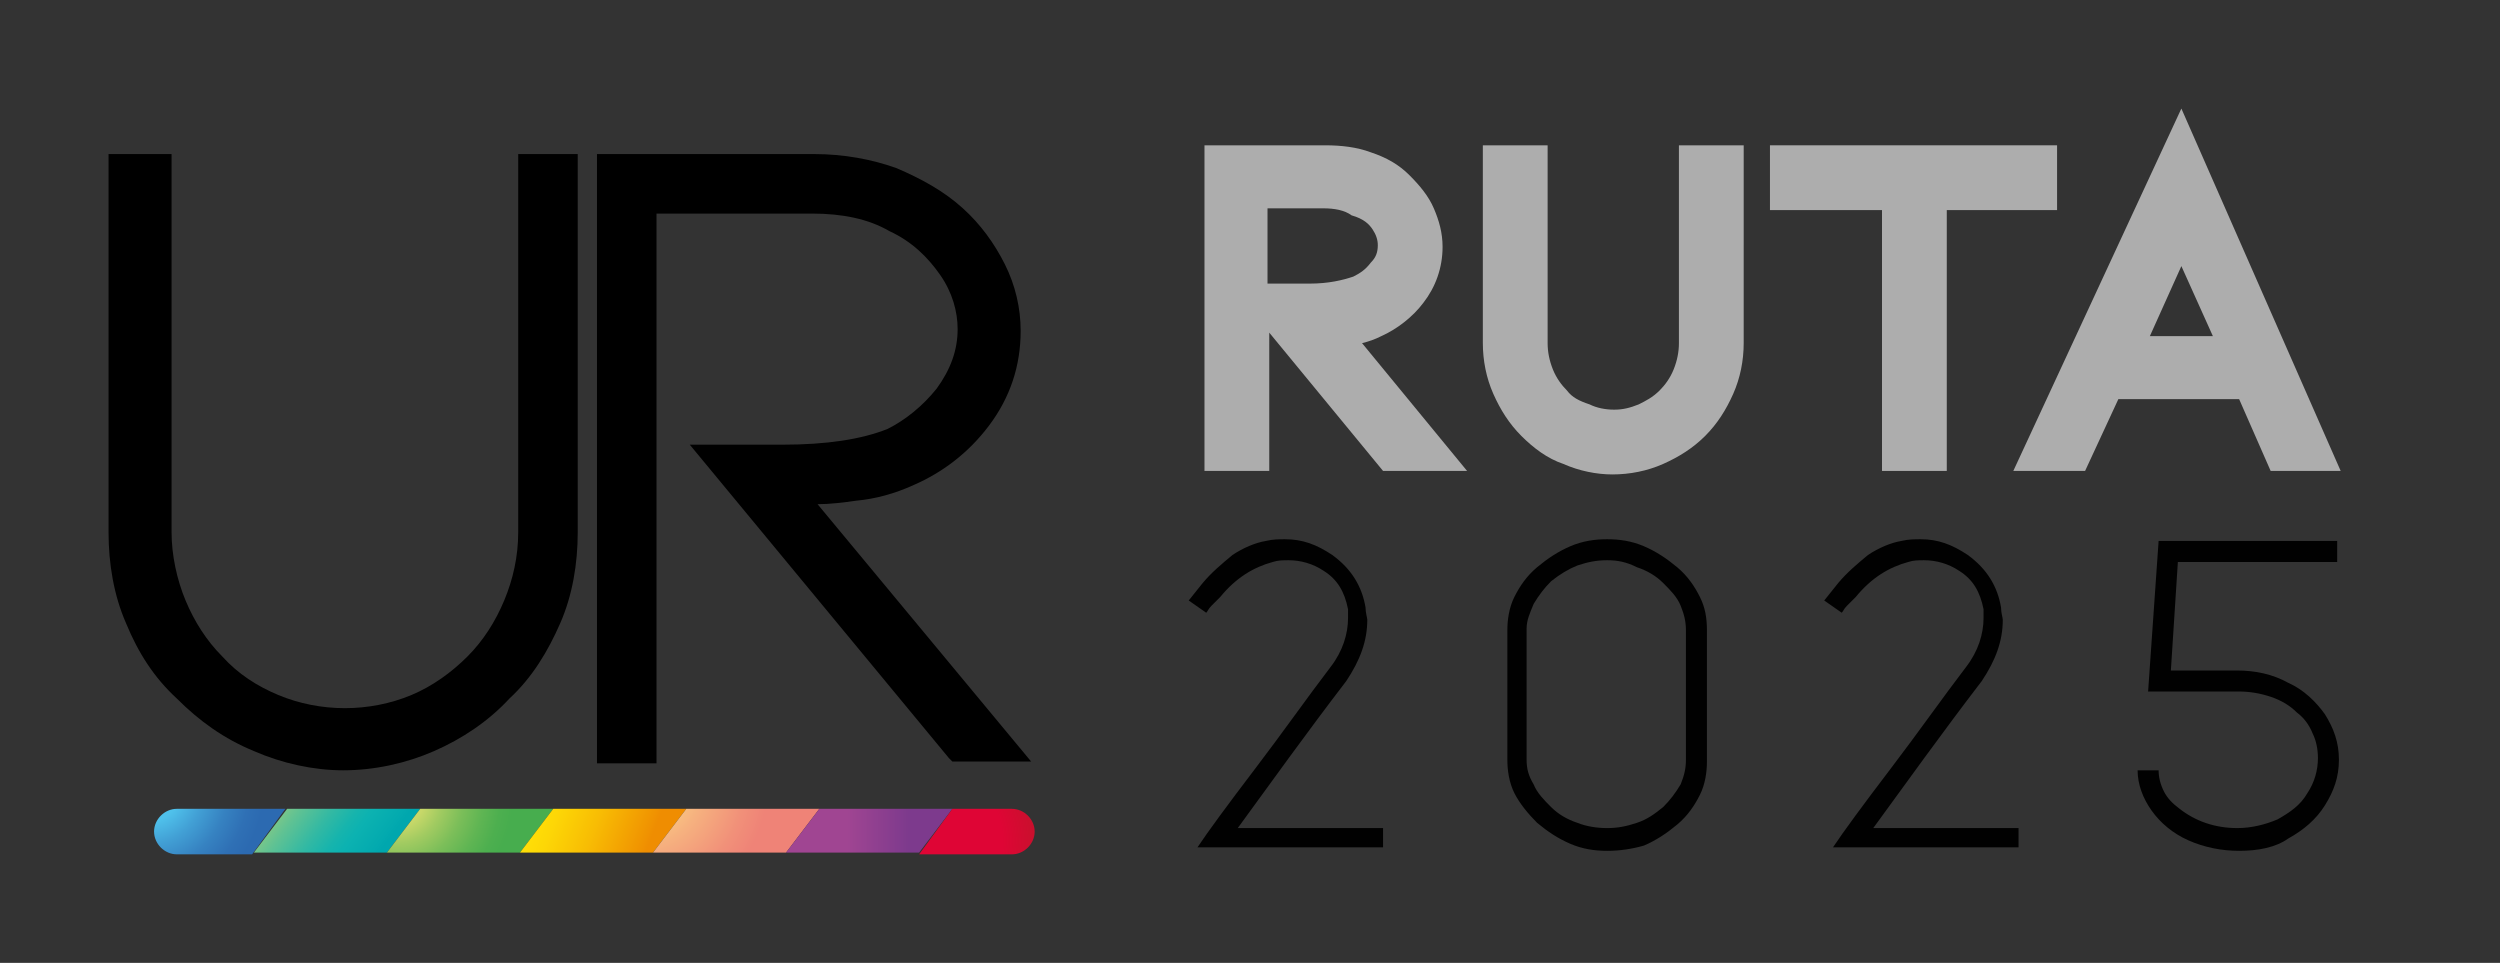 <?xml version="1.0" encoding="utf-8"?>
<!-- Generator: Adobe Illustrator 28.0.0, SVG Export Plug-In . SVG Version: 6.00 Build 0)  -->
<svg version="1.1" id="Capa_1" xmlns="http://www.w3.org/2000/svg" xmlns:xlink="http://www.w3.org/1999/xlink" x="0px" y="0px"
	 viewBox="0 0 142.8 55" style="enable-background:new 0 0 142.8 55;" xml:space="preserve">
<rect x="0" y="0" width="142.8" height="55" fill="#333333" stroke="none"/>
<style type="text/css">
	.st0{fill:#ADADAD;}
	.st1{fill:#010101;}
	
		.st2{clip-path:url(#SVGID_00000025424687284899740820000000453839338379660933_);fill:url(#SVGID_00000051372695850384806800000016360219324750868643_);}
	
		.st3{clip-path:url(#SVGID_00000074432874521705412130000003224228762160300689_);fill:url(#SVGID_00000083073471017929015080000004653460692599852951_);}
	
		.st4{clip-path:url(#SVGID_00000085943380963843743190000015313157252875466431_);fill:url(#SVGID_00000169556799873011106470000005888951018424396735_);}
	
		.st5{clip-path:url(#SVGID_00000017483105205909806640000010643269438241828496_);fill:url(#SVGID_00000075858207724760347030000012483659860936346787_);}
	
		.st6{clip-path:url(#SVGID_00000087392772737079368520000008970536481146401708_);fill:url(#SVGID_00000087380976361969909140000007728906650090545303_);}
	
		.st7{clip-path:url(#SVGID_00000177476792533687577670000002131175115887590784_);fill:url(#SVGID_00000054988231465891783000000015661556154350165642_);}
	
		.st8{clip-path:url(#SVGID_00000067916315221190076730000005569566087012929458_);fill:url(#SVGID_00000139993536445856339000000015473108946757216184_);}
</style>
<g>
	<path class="st0" d="M78.9,19.2c0.9-0.4,1.8-1.1,2.4-1.9c0.7-0.9,1.1-2,1.1-3.2c0-0.8-0.2-1.5-0.5-2.2c-0.3-0.7-0.8-1.3-1.4-1.9
		c-0.6-0.6-1.3-1-2.2-1.3c-0.8-0.3-1.7-0.4-2.6-0.4h-6.9v18.6h3.7V19l6.5,7.9h4.8l-6-7.3C78.2,19.5,78.5,19.4,78.9,19.2 M78.4,13.1
		c0.2,0.3,0.3,0.6,0.3,0.9c0,0.4-0.1,0.7-0.4,1c-0.3,0.4-0.6,0.6-1,0.8c-0.6,0.2-1.4,0.4-2.5,0.4h-2.4v-4.3h3.2
		c0.6,0,1.2,0.1,1.6,0.4C77.9,12.5,78.2,12.8,78.4,13.1"/>
	<path class="st0" d="M89.5,22.3c-0.3-0.3-0.6-0.7-0.8-1.2c-0.2-0.5-0.3-1-0.3-1.5V8.3h-3.7v11.3c0,1,0.2,2,0.6,2.9
		c0.4,0.9,0.9,1.7,1.6,2.4c0.7,0.7,1.5,1.3,2.4,1.6c0.9,0.4,1.9,0.6,2.8,0.6c1,0,2-0.2,2.9-0.6c0.9-0.4,1.7-0.9,2.4-1.6
		c0.7-0.7,1.2-1.5,1.6-2.4c0.4-0.9,0.6-1.9,0.6-2.9V8.3h-3.7v11.3c0,0.5-0.1,1-0.3,1.5c-0.2,0.5-0.5,0.9-0.8,1.2
		c-0.4,0.4-0.8,0.6-1.2,0.8c-0.5,0.2-0.9,0.3-1.4,0.3c-0.5,0-1-0.1-1.4-0.3C90.2,22.9,89.8,22.7,89.5,22.3"/>
	<polygon class="st0" points="117.5,8.3 101.1,8.3 101.1,12 107.5,12 107.5,26.9 111.2,26.9 111.2,12 117.5,12 	"/>
	<path class="st0" d="M119.1,26.9l1.9-4.1h6.9l1.8,4.1h4l-9.1-20.7l-9.6,20.7H119.1z M126.4,19.2h-3.6l1.8-4L126.4,19.2z"/>
	<path class="st1" d="M79,47.2v1.2H68.4c0.6-0.9,1.7-2.4,3.3-4.5c1.6-2.1,3-4.1,4.3-5.8c0.7-0.9,1-1.9,1-2.8c0-0.2,0-0.4,0-0.5
		c-0.2-1-0.6-1.7-1.4-2.2c-0.6-0.4-1.3-0.6-2-0.6c-0.3,0-0.6,0-0.9,0.1c-1.1,0.3-2.1,0.9-3,2c-0.2,0.2-0.3,0.3-0.5,0.5
		s-0.2,0.3-0.3,0.4l-1-0.7l0.8-1c0.5-0.6,1.1-1.1,1.7-1.6c0.6-0.4,1.3-0.7,1.9-0.8c0.4-0.1,0.8-0.1,1.1-0.1c1,0,1.8,0.3,2.7,0.9
		c1.1,0.8,1.7,1.8,1.9,3c0,0.3,0.1,0.6,0.1,0.7c0,1.2-0.4,2.3-1.2,3.5c-2.3,3-4.3,5.8-6.2,8.4H79z"/>
	<path class="st1" d="M91.8,48.6c-0.7,0-1.4-0.1-2.1-0.4c-0.7-0.3-1.3-0.7-1.9-1.2c-0.5-0.5-1-1.1-1.3-1.7c-0.3-0.6-0.4-1.3-0.4-1.9
		V36c0-0.6,0.1-1.3,0.4-1.9c0.3-0.6,0.7-1.2,1.3-1.7c0.6-0.5,1.2-0.9,1.9-1.2c0.7-0.3,1.4-0.4,2.1-0.4c0.7,0,1.4,0.1,2.1,0.4
		c0.7,0.3,1.3,0.7,1.9,1.2c0.6,0.5,1,1.1,1.3,1.7c0.3,0.6,0.4,1.2,0.4,1.9v7.5c0,0.6-0.1,1.3-0.4,1.9c-0.3,0.6-0.7,1.2-1.3,1.7
		c-0.6,0.5-1.2,0.9-1.9,1.2C93.2,48.5,92.5,48.6,91.8,48.6 M91.8,32c-0.6,0-1.1,0.1-1.7,0.3c-0.5,0.2-1,0.5-1.5,0.9
		c-0.4,0.4-0.7,0.8-1,1.3c-0.2,0.5-0.4,0.9-0.4,1.4v7.5c0,0.5,0.1,0.9,0.4,1.4c0.2,0.5,0.6,0.9,1,1.3c0.4,0.4,0.9,0.7,1.5,0.9
		c0.5,0.2,1.1,0.3,1.7,0.3c0.6,0,1.1-0.1,1.7-0.3c0.6-0.2,1-0.5,1.5-0.9c0.4-0.4,0.7-0.8,1-1.3c0.2-0.5,0.3-0.9,0.3-1.4V36
		c0-0.5-0.1-0.9-0.3-1.4c-0.2-0.5-0.6-0.9-1-1.3c-0.4-0.4-0.9-0.7-1.5-0.9C92.9,32.1,92.4,32,91.8,32"/>
	<path class="st1" d="M115.3,47.2v1.2h-10.6c0.6-0.9,1.7-2.4,3.3-4.5c1.6-2.1,3-4.1,4.3-5.8c0.7-0.9,1-1.9,1-2.8c0-0.2,0-0.4,0-0.5
		c-0.2-1-0.6-1.7-1.4-2.2c-0.6-0.4-1.3-0.6-2-0.6c-0.3,0-0.6,0-0.9,0.1c-1.1,0.3-2.1,0.9-3,2c-0.2,0.2-0.3,0.3-0.5,0.5
		s-0.2,0.3-0.3,0.4l-1-0.7l0.8-1c0.5-0.6,1.1-1.1,1.7-1.6c0.6-0.4,1.3-0.7,1.9-0.8c0.4-0.1,0.8-0.1,1.1-0.1c1,0,1.8,0.3,2.7,0.9
		c1.1,0.8,1.7,1.8,1.9,3c0,0.3,0.1,0.6,0.1,0.7c0,1.2-0.4,2.3-1.2,3.5c-2.3,3-4.3,5.8-6.2,8.4H115.3z"/>
	<path class="st1" d="M127.9,48.6c-1,0-2-0.2-2.9-0.6c-0.9-0.4-1.6-1-2.1-1.7c-0.5-0.7-0.8-1.5-0.8-2.3h1.2c0,0.4,0.1,0.8,0.3,1.2
		c0.2,0.4,0.5,0.7,0.9,1c0.9,0.7,2,1.1,3.3,1.1c0.8,0,1.6-0.2,2.3-0.5c0.7-0.4,1.3-0.8,1.7-1.5c0.4-0.6,0.6-1.3,0.6-2
		c0-0.5-0.1-1-0.3-1.4c-0.2-0.5-0.5-0.9-0.9-1.2c-0.4-0.4-0.9-0.7-1.5-0.9c-0.6-0.2-1.2-0.3-1.8-0.3l-5.2,0l0.6-8.6h10.2v1.2h-9.1
		l-0.4,6.2l3.8,0c1,0,2,0.2,2.9,0.7c0.9,0.4,1.6,1.1,2.1,1.8c0.5,0.8,0.8,1.6,0.8,2.6c0,1-0.3,1.8-0.8,2.6c-0.5,0.8-1.2,1.4-2.1,1.9
		C130,48.4,129,48.6,127.9,48.6"/>
	<path d="M29.6,30.4c0,1.4-0.3,2.7-0.8,3.9c-0.5,1.2-1.2,2.3-2.1,3.2c-0.9,0.9-2,1.7-3.2,2.2c-2.4,1-5.2,1-7.6,0
		c-1.2-0.5-2.3-1.2-3.2-2.2c-0.9-0.9-1.6-2-2.1-3.2c-0.5-1.2-0.8-2.6-0.8-3.9V8.8H6.2v21.6c0,1.8,0.3,3.6,1,5.2
		c0.7,1.7,1.6,3.1,2.9,4.3c1.3,1.3,2.7,2.3,4.4,3c1.6,0.7,3.4,1.1,5.1,1.1c1.8,0,3.6-0.4,5.2-1.1c1.6-0.7,3.1-1.7,4.3-3
		c1.3-1.2,2.2-2.7,2.9-4.3c0.7-1.6,1-3.4,1-5.2V8.8h-3.4V30.4z"/>
	<path d="M46.7,28.8c0.7,0,1.5-0.1,2.2-0.2c1.1-0.1,2.2-0.4,3.3-0.9c1.6-0.7,3.1-1.8,4.3-3.4c1.2-1.6,1.8-3.4,1.8-5.4
		c0-1.3-0.3-2.6-0.9-3.8c-0.6-1.2-1.4-2.3-2.4-3.2c-1.1-1-2.4-1.7-3.8-2.3c-1.4-0.5-3-0.8-4.7-0.8H34.1v34.8h3.4V12.2h8.9
		c1.7,0,3.2,0.3,4.4,1c1.3,0.6,2.2,1.5,2.9,2.5c0.7,1,1,2.1,1,3.1c0,1.2-0.4,2.3-1.2,3.4c-0.8,1-1.8,1.8-2.8,2.3
		c-1.5,0.6-3.5,0.9-6,0.9h-5.3l14.8,17.9l0.2,0.2h4.5L46.7,28.8z"/>
	<g>
		<g>
			<defs>
				<path id="SVGID_1_" d="M10.1,46.2c-0.7,0-1.3,0.6-1.3,1.3c0,0.7,0.6,1.3,1.3,1.3h4.3l1.9-2.6H10.1z"/>
			</defs>
			<clipPath id="SVGID_00000096764611599682326620000016287785481893763743_">
				<use xlink:href="#SVGID_1_"  style="overflow:visible;"/>
			</clipPath>
			
				<radialGradient id="SVGID_00000099648846872040408710000003255547320782863502_" cx="8.409" cy="45.001" r="8.727" gradientUnits="userSpaceOnUse">
				<stop  offset="0" style="stop-color:#4FC1EB"/>
				<stop  offset="0.222" style="stop-color:#4FC1EB"/>
				<stop  offset="0.368" style="stop-color:#42A0D5"/>
				<stop  offset="0.529" style="stop-color:#3682C1"/>
				<stop  offset="0.667" style="stop-color:#2F70B5"/>
				<stop  offset="0.766" style="stop-color:#2C6AB1"/>
				<stop  offset="1" style="stop-color:#2C6AB1"/>
			</radialGradient>
			
				<rect x="8.6" y="45.2" style="clip-path:url(#SVGID_00000096764611599682326620000016287785481893763743_);fill:url(#SVGID_00000099648846872040408710000003255547320782863502_);" width="8" height="4.2"/>
		</g>
		<g>
			<defs>
				<polygon id="SVGID_00000109721410042558401900000007112034981262573997_" points="16.4,46.2 14.5,48.7 22.1,48.7 24,46.2 				
					"/>
			</defs>
			<clipPath id="SVGID_00000054971324900026577590000007845661503882496697_">
				<use xlink:href="#SVGID_00000109721410042558401900000007112034981262573997_"  style="overflow:visible;"/>
			</clipPath>
			
				<linearGradient id="SVGID_00000171706983925480401870000002447384651642921135_" gradientUnits="userSpaceOnUse" x1="15.398" y1="44.439" x2="21.86" y2="49.286">
				<stop  offset="0" style="stop-color:#B9D373"/>
				<stop  offset="8.499663e-02" style="stop-color:#9FCE7C"/>
				<stop  offset="0.305" style="stop-color:#60C293"/>
				<stop  offset="0.492" style="stop-color:#33B9A3"/>
				<stop  offset="0.635" style="stop-color:#16B4AD"/>
				<stop  offset="0.718" style="stop-color:#0CB2B1"/>
				<stop  offset="0.89" style="stop-color:#03AAAF"/>
				<stop  offset="0.934" style="stop-color:#00A7AE"/>
			</linearGradient>
			
				<rect x="13.6" y="45.4" style="clip-path:url(#SVGID_00000054971324900026577590000007845661503882496697_);fill:url(#SVGID_00000171706983925480401870000002447384651642921135_);" width="11.2" height="3.9"/>
		</g>
		<g>
			<defs>
				<polygon id="SVGID_00000067953096829321480540000008457191181715987594_" points="24,46.2 22.1,48.7 29.7,48.7 31.6,46.2 				
					"/>
			</defs>
			<clipPath id="SVGID_00000117677657669127449090000009433073368458410418_">
				<use xlink:href="#SVGID_00000067953096829321480540000008457191181715987594_"  style="overflow:visible;"/>
			</clipPath>
			
				<radialGradient id="SVGID_00000088830310357951643680000003196530906360702104_" cx="22.639" cy="45.555" r="9.917" gradientUnits="userSpaceOnUse">
				<stop  offset="0" style="stop-color:#C8D869"/>
				<stop  offset="0.163" style="stop-color:#C8D869"/>
				<stop  offset="0.264" style="stop-color:#A2CB61"/>
				<stop  offset="0.387" style="stop-color:#7BBE59"/>
				<stop  offset="0.501" style="stop-color:#5FB553"/>
				<stop  offset="0.599" style="stop-color:#4DAF4F"/>
				<stop  offset="0.672" style="stop-color:#47AD4E"/>
				<stop  offset="1" style="stop-color:#47AD4E"/>
			</radialGradient>
			
				<rect x="21.9" y="45.6" style="clip-path:url(#SVGID_00000117677657669127449090000009433073368458410418_);fill:url(#SVGID_00000088830310357951643680000003196530906360702104_);" width="10" height="3.8"/>
		</g>
		<g>
			<defs>
				<polygon id="SVGID_00000137829667081064801400000003165711516543154872_" points="31.6,46.2 29.7,48.7 37.3,48.7 39.2,46.2 				
					"/>
			</defs>
			<clipPath id="SVGID_00000106838062924466722630000007554830973836134569_">
				<use xlink:href="#SVGID_00000137829667081064801400000003165711516543154872_"  style="overflow:visible;"/>
			</clipPath>
			
				<linearGradient id="SVGID_00000024697765594295798730000017094240220403651720_" gradientUnits="userSpaceOnUse" x1="29.998" y1="45.587" x2="38.385" y2="48.84">
				<stop  offset="6.838729e-02" style="stop-color:#FFE107"/>
				<stop  offset="0.22" style="stop-color:#FDD706"/>
				<stop  offset="0.474" style="stop-color:#F8BD04"/>
				<stop  offset="0.8" style="stop-color:#F09301"/>
				<stop  offset="0.839" style="stop-color:#EF8D01"/>
				<stop  offset="1" style="stop-color:#EF8D01"/>
			</linearGradient>
			
				<rect x="28.9" y="45.2" style="clip-path:url(#SVGID_00000106838062924466722630000007554830973836134569_);fill:url(#SVGID_00000024697765594295798730000017094240220403651720_);" width="10.7" height="4"/>
		</g>
		<g>
			<defs>
				<polygon id="SVGID_00000170242726064436628370000001410961400549774511_" points="39.2,46.2 37.3,48.7 44.9,48.7 46.8,46.2 				
					"/>
			</defs>
			<clipPath id="SVGID_00000090275046483920457550000010051745820807562158_">
				<use xlink:href="#SVGID_00000170242726064436628370000001410961400549774511_"  style="overflow:visible;"/>
			</clipPath>
			
				<radialGradient id="SVGID_00000142155026214571193230000012843181093347985572_" cx="36.599" cy="44.803" r="12.414" gradientUnits="userSpaceOnUse">
				<stop  offset="0" style="stop-color:#FFEE89"/>
				<stop  offset="3.199048e-02" style="stop-color:#FEE788"/>
				<stop  offset="0.289" style="stop-color:#F6B17F"/>
				<stop  offset="0.481" style="stop-color:#F19079"/>
				<stop  offset="0.585" style="stop-color:#EF8377"/>
				<stop  offset="1" style="stop-color:#EF8377"/>
			</radialGradient>
			
				<rect x="37.1" y="45.1" style="clip-path:url(#SVGID_00000090275046483920457550000010051745820807562158_);fill:url(#SVGID_00000142155026214571193230000012843181093347985572_);" width="10.4" height="4.8"/>
		</g>
		<g>
			<defs>
				<polygon id="SVGID_00000063620586662623759440000014401621445597114293_" points="46.8,46.2 44.9,48.7 52.5,48.7 54.4,46.2 				
					"/>
			</defs>
			<clipPath id="SVGID_00000148619056755763561080000015493086429843719048_">
				<use xlink:href="#SVGID_00000063620586662623759440000014401621445597114293_"  style="overflow:visible;"/>
			</clipPath>
			
				<linearGradient id="SVGID_00000111912880704717576380000016936211243771412131_" gradientUnits="userSpaceOnUse" x1="48.164" y1="47.639" x2="52.729" y2="47.639">
				<stop  offset="0" style="stop-color:#A04592"/>
				<stop  offset="4.903050e-02" style="stop-color:#A04592"/>
				<stop  offset="0.819" style="stop-color:#7D3A8D"/>
				<stop  offset="1" style="stop-color:#7D3A8D"/>
			</linearGradient>
			
				<rect x="44.9" y="45.6" style="clip-path:url(#SVGID_00000148619056755763561080000015493086429843719048_);fill:url(#SVGID_00000111912880704717576380000016936211243771412131_);" width="10.4" height="4.1"/>
		</g>
		<g>
			<defs>
				<path id="SVGID_00000014627810791696081730000002377845899168674740_" d="M54.4,46.2l-1.9,2.6h5.3c0.7,0,1.3-0.6,1.3-1.3
					c0-0.7-0.6-1.3-1.3-1.3H54.4z"/>
			</defs>
			<clipPath id="SVGID_00000084523816102962695630000014116395528035027624_">
				<use xlink:href="#SVGID_00000014627810791696081730000002377845899168674740_"  style="overflow:visible;"/>
			</clipPath>
			
				<radialGradient id="SVGID_00000098205659867127756230000008407410197462901378_" cx="53.262" cy="48.018" r="7.403" gradientUnits="userSpaceOnUse">
				<stop  offset="0" style="stop-color:#DF0535"/>
				<stop  offset="0.54" style="stop-color:#DF0535"/>
				<stop  offset="0.976" style="stop-color:#B91827"/>
				<stop  offset="1" style="stop-color:#B91827"/>
			</radialGradient>
			
				<rect x="52.2" y="45.4" style="clip-path:url(#SVGID_00000084523816102962695630000014116395528035027624_);fill:url(#SVGID_00000098205659867127756230000008407410197462901378_);" width="7.4" height="4.2"/>
		</g>
	</g>
</g>
</svg>
